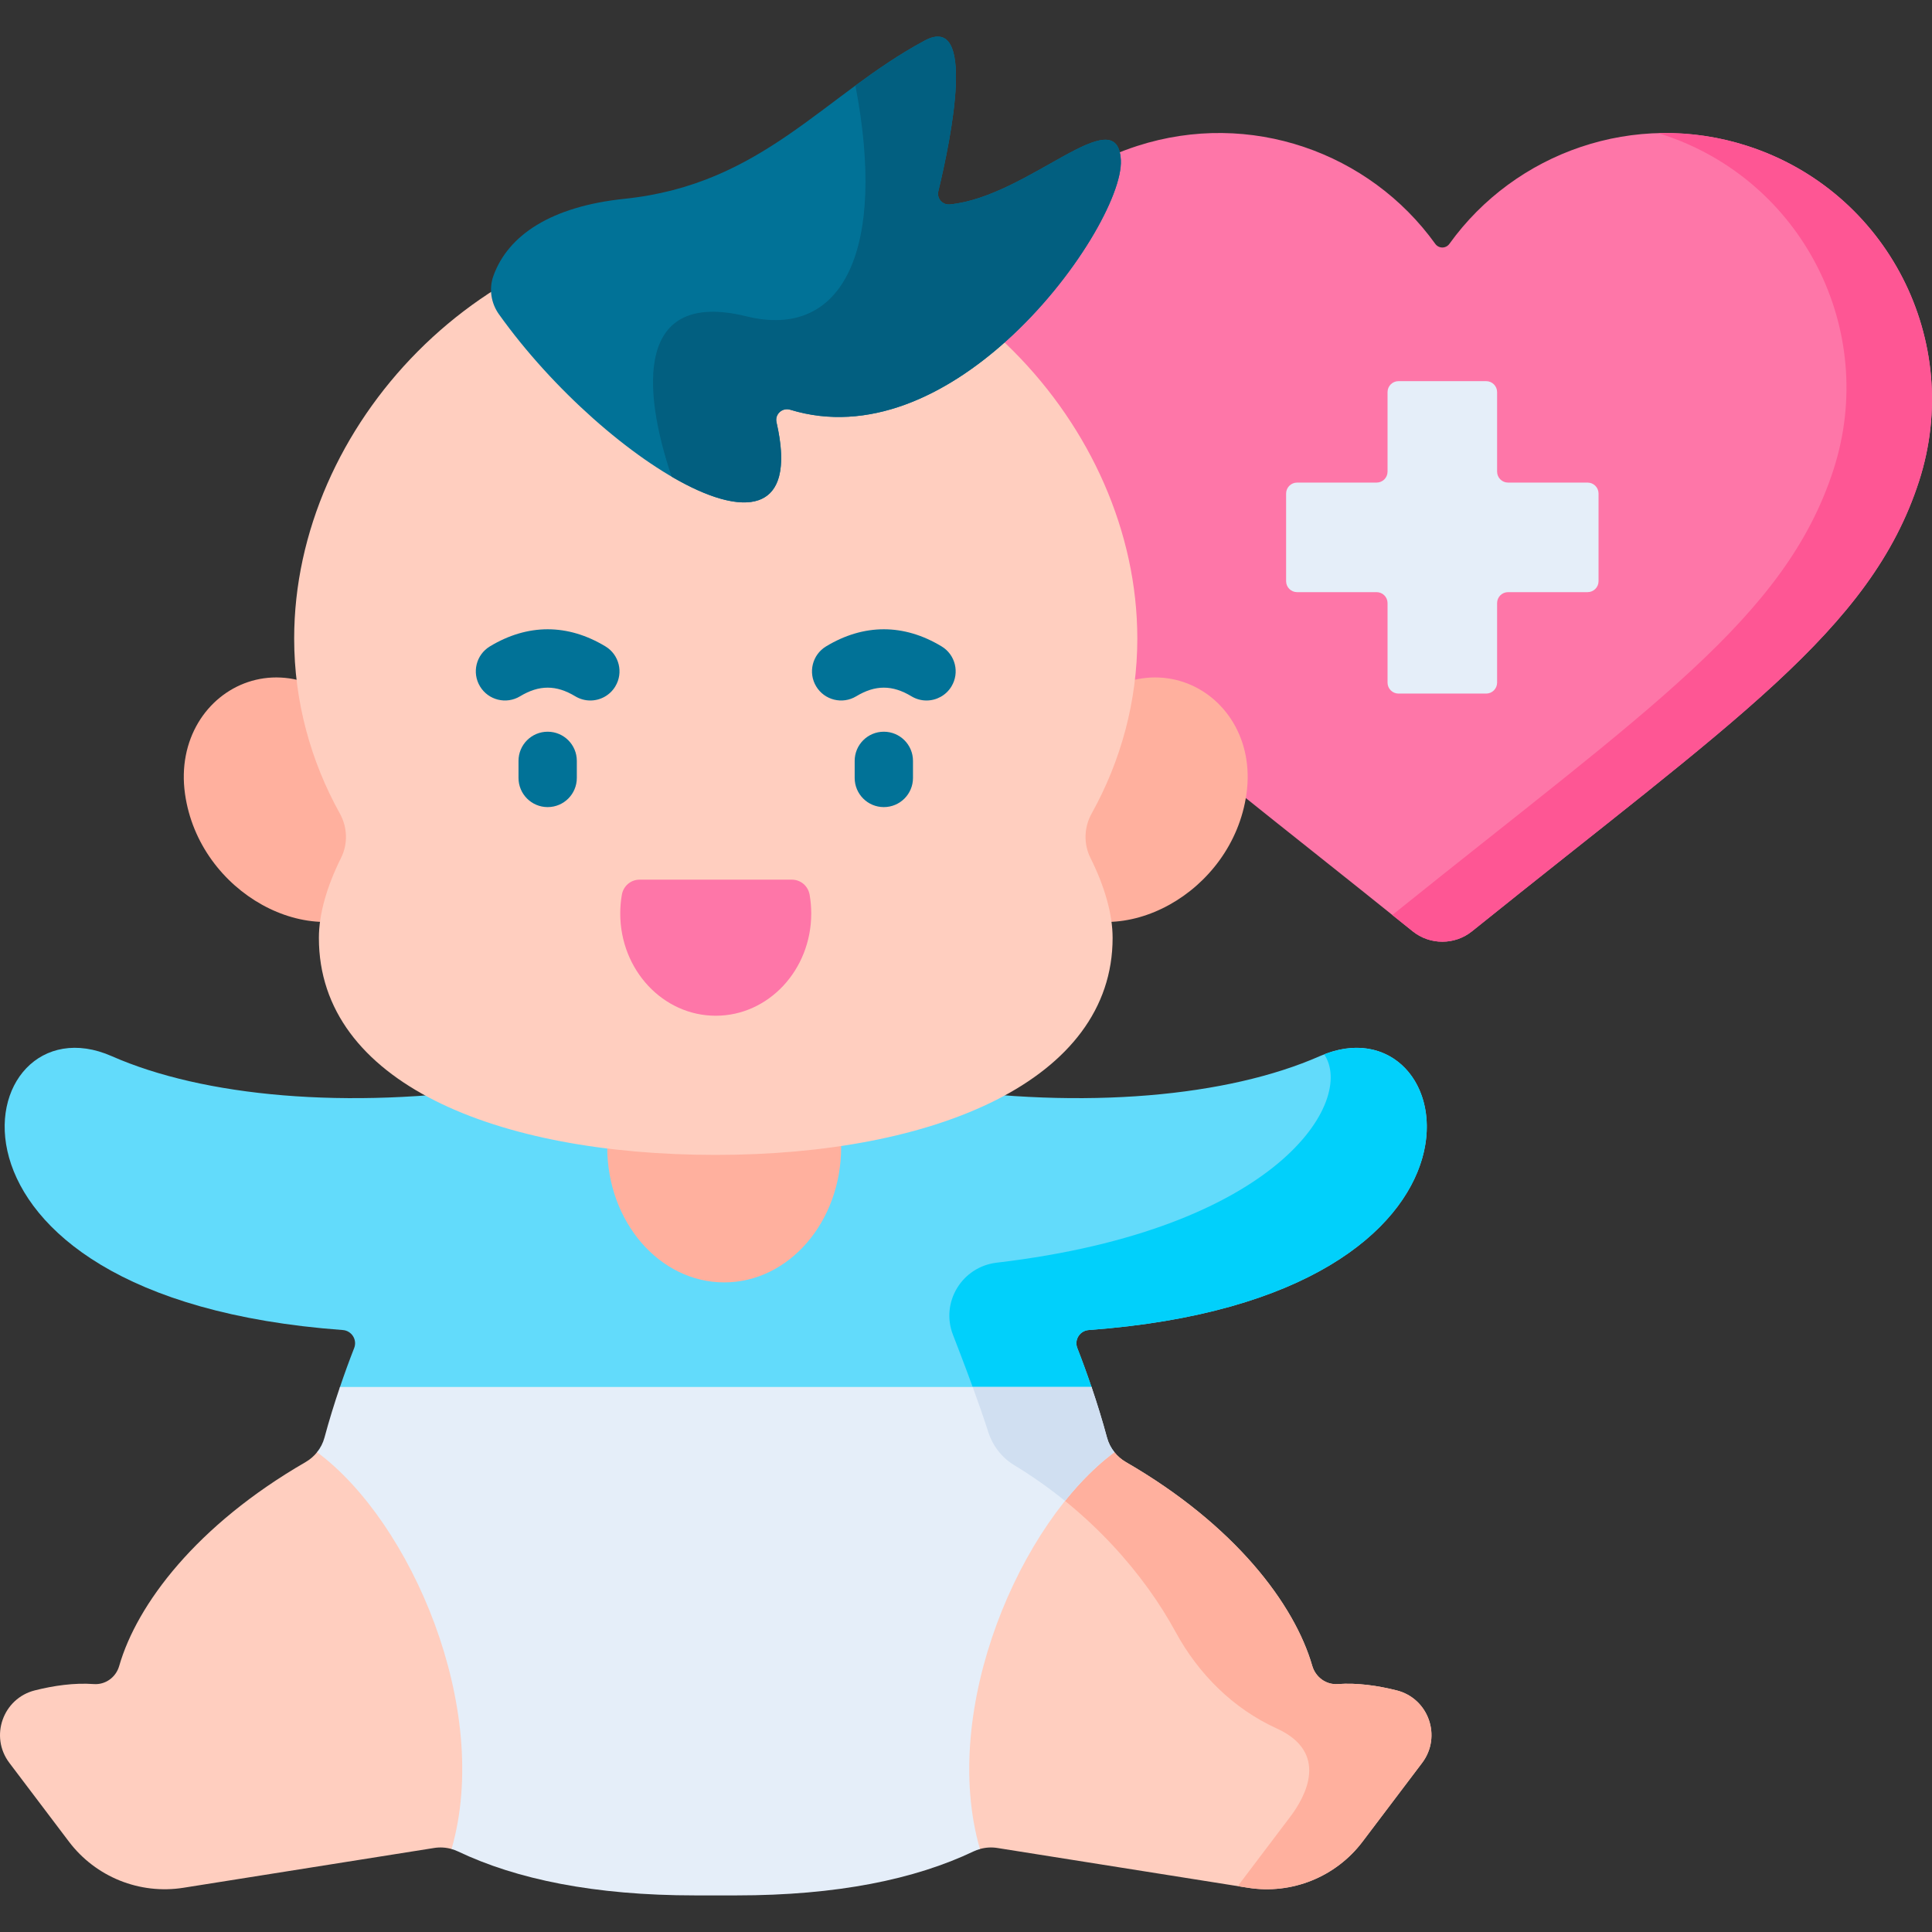 <svg id="Capa_1" enable-background="new 0 0 512 512" height="512" viewBox="0 0 512 512" width="512" xmlns="http://www.w3.org/2000/svg"><rect x="0" y="0" width="512" height="512" fill="#333333" stroke="none"/><g><g><path d="m390.113 246.794c-4.594 3.698-11.171 3.698-15.763-.003-71.457-57.583-105.88-80.322-118.455-119.267-11.976-37.09 8.382-76.866 45.471-88.841 29.921-9.662 61.578 1.712 78.991 25.936.933 1.298 2.818 1.298 3.751 0 17.415-24.222 49.078-35.593 78.985-25.939 37.088 11.975 57.451 51.748 45.476 88.838-12.792 39.62-49.208 63.531-118.456 119.276z" fill="#fe76a8"/><path d="m463.092 38.681c-7.863-2.538-15.845-3.61-23.66-3.39.332.102.665.192.996.299 37.088 11.975 57.451 51.747 45.476 88.838-12.695 39.322-48.681 63.188-116.924 118.046 1.772 1.422 3.551 2.851 5.37 4.317 4.592 3.7 11.169 3.701 15.763.003 69.248-55.745 105.664-79.656 118.454-119.275 11.976-37.09-8.388-76.863-45.475-88.838z" fill="#fe5694"/><g><path d="m420.728 127.891h-21.076c-1.603 0-2.903-1.3-2.903-2.903v-21.077c0-1.603-1.3-2.903-2.903-2.903h-23.227c-1.603 0-2.903 1.3-2.903 2.903v21.077c0 1.603-1.3 2.903-2.903 2.903h-21.076c-1.603 0-2.903 1.3-2.903 2.903v23.227c0 1.603 1.3 2.903 2.903 2.903h21.076c1.603 0 2.903 1.3 2.903 2.903v21.076c0 1.603 1.3 2.903 2.903 2.903h23.227c1.603 0 2.903-1.3 2.903-2.903v-21.076c0-1.603 1.3-2.903 2.903-2.903h21.076c1.603 0 2.903-1.3 2.903-2.903v-23.227c0-1.603-1.3-2.903-2.903-2.903z" fill="#e5eef9"/></g></g><path d="m349.739 279.896c-24.268 10.692-62.243 14.267-103.782 8.13-1.984-2.464-3.955-4.792-5.897-6.958h-100.762c-1.942 2.166-3.913 4.493-5.897 6.958-41.539 6.137-79.514 2.562-103.782-8.13-37.405-16.48-55.571 64.004 61.218 72.577 2.354.173 3.884 2.568 3.024 4.767-1.335 3.414-2.587 6.857-3.757 10.317-.577 1.707 4.724 3.417 4.186 5.13h191.638c-.538-1.713 3.904-3.424 3.327-5.13-1.17-3.459-2.422-6.902-3.757-10.316-.86-2.199.669-4.594 3.024-4.767 116.788-8.574 98.623-89.058 61.217-72.578z" fill="#62dbfb"/><path d="m350.927 279.417c8.238 12.187-11.856 46.371-86.799 55.207-9.198 1.085-14.931 10.501-11.575 19.134 2.434 6.262 4.973 12.992 7.055 18.93h21.286c-.538-1.713 8.938-3.424 8.361-5.13-1.17-3.459-2.422-6.902-3.757-10.316-.86-2.199.669-4.594 3.024-4.767 115.541-8.484 98.992-87.333 62.405-73.058z" fill="#01d0fb"/><ellipse cx="191.918" cy="304.023" fill="#ffb09e" rx="30.993" ry="35.827"/><path d="m370.114 447.964c-4.913-1.233-10.38-2.049-15.616-1.667-3.091.226-5.867-1.804-6.722-4.783-4.69-16.342-20.481-37.338-49.394-54.042-1.182-.683-2.217-1.575-3.054-2.622l-70.943-10.342-140.263 10.225c-.853 1.098-1.92 2.031-3.146 2.739-28.913 16.704-44.703 37.7-49.394 54.042-.855 2.979-3.632 5.009-6.722 4.783-5.235-.382-10.702.434-15.615 1.667-8.489 2.131-12.04 12.244-6.76 19.224l15.785 20.867c7.084 9.364 18.751 14.062 30.347 12.222l66.429-10.544c1.551-.246 3.126-.15 4.621.274.58.164 11.512-5.105 12.061-4.844l124.272 4.365c.55-.262 3.112.643 3.691.479 1.495-.424 3.071-.52 4.621-.274l66.429 10.544c11.596 1.841 23.263-2.858 30.347-12.222l15.785-20.867c5.282-6.98 1.731-17.093-6.759-19.224z" fill="#ffcebf"/><path d="m370.123 447.967c-4.911-1.233-10.375-2.05-15.608-1.67-3.125.227-5.9-1.888-6.772-4.897-4.731-16.325-20.515-37.261-49.36-53.926-1.182-.683-2.217-1.575-3.054-2.622l-33.454-5.433c1.165 3.657 3.554 6.827 6.835 8.818 20.514 12.447 34.737 29.341 42.83 44.238 6.041 11.119 15.255 20.328 26.774 25.568 14.057 6.394 7.688 18.031 3.633 23.391l-13.928 18.411 2.722.432c11.596 1.841 23.263-2.858 30.347-12.221l15.786-20.867c5.278-6.978 1.735-17.092-6.751-19.222z" fill="#ffb09e"/><g fill="#ffb09e"><path d="m101.14 198.522 13.565 13.41-13.565 27.914c-18.692 12.744-48.382-3.094-52.11-29.453-4.072-28.79 31.225-46.293 52.11-11.871z"/><path d="m278.218 198.522-13.565 13.41 13.565 27.914c18.692 12.744 48.382-3.094 52.11-29.453 4.072-28.79-31.225-46.293-52.11-11.871z"/></g><path d="m301.401 169.207c0-56.546-50.02-109.684-111.722-109.684s-111.722 53.139-111.722 109.684c0 16.706 4.371 32.474 12.115 46.404 2.018 3.63 2.16 8.026.307 11.743-3.802 7.626-5.871 14.931-5.871 21.209 0 38.381 47.087 57.497 105.172 57.497s105.172-19.718 105.172-57.497c0-6.279-2.069-13.584-5.871-21.209-1.853-3.717-1.711-8.113.307-11.743 7.743-13.929 12.113-29.698 12.113-46.404z" fill="#ffcebf"/><path d="m169.481 233.12c-2.325 0-4.281 1.691-4.68 3.982-.282 1.614-.43 3.277-.43 4.978 0 14.968 11.331 27.101 25.307 27.101 13.977 0 25.308-12.134 25.308-27.101 0-1.701-.148-3.365-.43-4.978-.4-2.29-2.355-3.982-4.68-3.982z" fill="#fe76a8"/><path d="m266.703 90.335c-15.994 14.421-36.552 24.589-57.277 18.248-2.104-.644-4.137 1.177-3.645 3.321 10.19 44.429-44.937 11.477-73.559-28.62-2.106-2.95-2.69-6.769-1.462-10.179 3.902-10.835 15.376-18.409 34.762-20.423 36.619-3.805 52.717-27.518 79.516-41.921 13.709-7.368 7.109 25.529 3.629 39.931-.459 1.898 1.1 3.669 3.044 3.481 20.81-2.005 44.436-28.182 45.323-11.742.483 9.028-11.88 31.285-30.331 47.904z" fill="#017297"/><path d="m295.335 384.846c-.9-1.125-1.577-2.426-1.959-3.842-1.211-4.493-2.593-8.983-4.11-13.447h-199.174c-1.517 4.464-2.9 8.954-4.11 13.447-.382 1.417-1.059 2.717-1.959 3.842 24.849 18.368 46.388 67.956 35.643 105.166.58.164 1.148.372 1.698.633 15.54 7.391 36.13 11.656 62.84 11.656h10.953c26.709 0 47.299-4.265 62.84-11.656.549-.261 1.118-.469 1.698-.633-10.748-37.21 10.791-86.798 35.64-105.166z" fill="#e5eef9"/><path d="m268.711 388.237c4.866 2.952 9.375 6.156 13.535 9.524 4.137-5.164 8.557-9.564 13.09-12.914-.9-1.125-1.577-2.426-1.959-3.843-1.211-4.493-2.593-8.983-4.11-13.447h-31.497c1.569 4.296 2.998 8.386 4.106 11.862 1.165 3.657 3.553 6.826 6.835 8.818z" fill="#d0dff1"/><g fill="#017297"><path d="m145.137 193.911c-4.267 0-7.726 3.459-7.726 7.726v4.526c0 4.267 3.459 7.726 7.726 7.726s7.726-3.459 7.726-7.726v-4.526c0-4.268-3.459-7.726-7.726-7.726z"/><path d="m234.224 193.911c-4.267 0-7.726 3.459-7.726 7.726v4.526c0 4.267 3.459 7.726 7.726 7.726s7.726-3.459 7.726-7.726v-4.526c0-4.268-3.459-7.726-7.726-7.726z"/><path d="m163.063 181.904c2.205-3.654 1.031-8.402-2.622-10.607-10.013-6.043-20.597-6.043-30.61 0-3.653 2.205-4.827 6.953-2.622 10.607 2.205 3.653 6.953 4.828 10.607 2.622 5.062-3.055 9.577-3.055 14.639 0 1.249.753 2.626 1.113 3.985 1.113 2.619-.001 5.172-1.331 6.623-3.735z"/><path d="m249.529 171.297c-10.012-6.043-20.597-6.045-30.61 0-3.653 2.205-4.827 6.953-2.622 10.607 2.205 3.653 6.954 4.828 10.607 2.622 5.063-3.055 9.578-3.055 14.639 0 1.249.753 2.626 1.113 3.985 1.113 2.618 0 5.171-1.33 6.622-3.734 2.206-3.655 1.032-8.403-2.621-10.608z"/></g><path d="m297.034 42.431c-.887-16.44-24.513 9.737-45.323 11.742-1.944.187-3.503-1.583-3.044-3.481 3.479-14.402 10.08-47.298-3.629-39.931-6.61 3.552-12.568 7.672-18.345 11.919 8.283 43.073-3.04 67.503-28.893 61.148-29.345-7.212-27.686 19.199-19.81 42.489 18.932 11.063 33.456 10.285 27.791-14.413-.492-2.145 1.542-3.965 3.645-3.322 20.725 6.342 41.283-3.826 57.277-18.247 18.451-16.619 30.814-38.876 30.331-47.904z" fill="#025f80"/></g></svg>